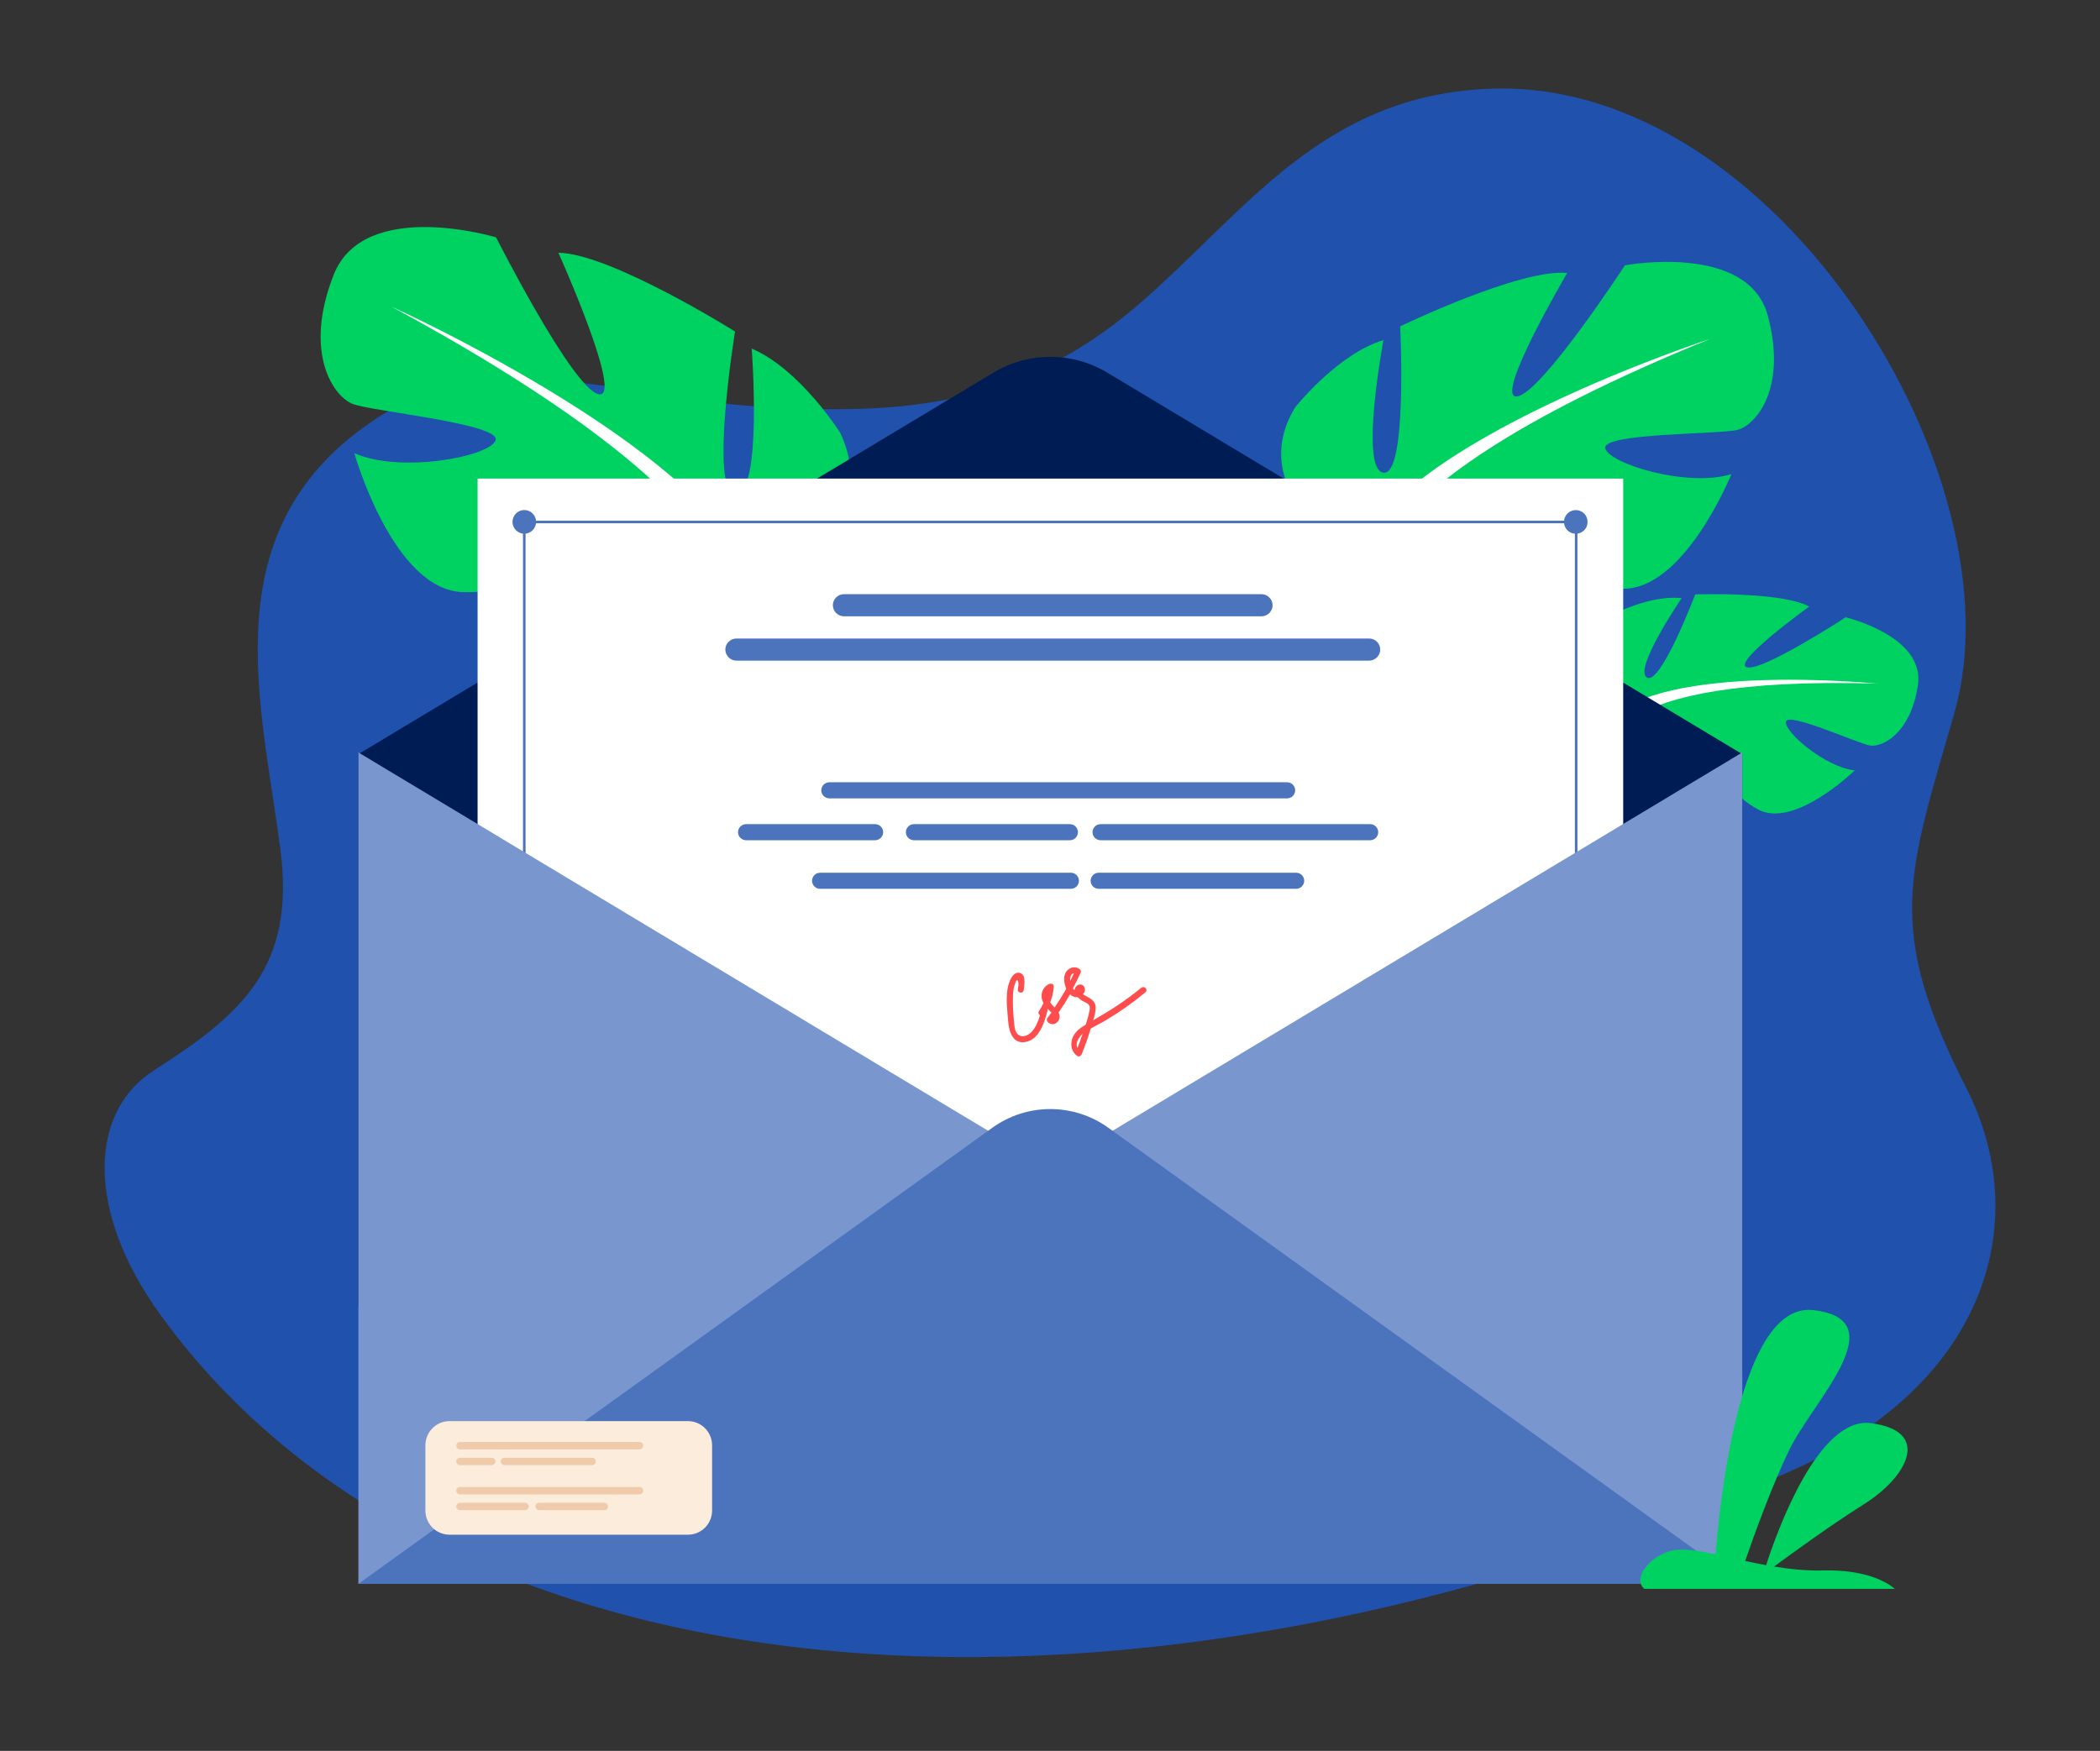 <svg width="271" height="226" viewBox="0 0 271 226" fill="none" xmlns="http://www.w3.org/2000/svg">
    <rect x="0" y="0" width="271" height="226" fill="#333333" stroke="none"/>
    <path d="M19.838 138.182C11.588 143.441 10.889 156.149 20.718 169.738C58.44 221.839 147.374 226.814 230.747 190.037C257.063 178.43 262.249 157.082 253.727 140.384C243.122 119.632 246.278 112.766 252.214 92.001C260.891 61.714 229.389 10.313 192.623 11.44C170.509 12.126 160.603 27.567 146.74 39.459C131.26 52.737 115.858 53.592 97.766 52.465C80.657 51.403 63.639 44.213 48.728 53.916C27.145 67.958 33.65 90.252 36.171 109.541C38.176 124.813 31.309 130.85 19.825 138.182H19.838Z" fill="#1F51AD"/>
    <path d="M207.53 93.115C207.53 93.115 200.894 84.292 207.946 79.391C207.946 79.391 213.031 76.724 217.009 77.214C217.009 77.214 210.747 86.397 212.528 87.45C214.295 88.516 218.762 76.724 218.762 76.724C218.762 76.724 229.979 76.335 233.469 78.295C233.469 78.295 223.444 85.532 225.426 86.123C227.408 86.714 238.18 79.679 238.18 79.679C238.18 79.679 248.45 82.101 247.502 88.43C246.554 94.759 242.848 96.489 241.297 96.229C239.732 95.955 230.755 91.861 230.482 93.144C230.195 94.427 235.48 98.997 239.344 99.444C239.344 99.444 231.516 107.085 226.805 104.447C222.079 101.808 221.907 98.075 218.963 96.489C216.018 94.903 213.433 94.744 214.596 96.244C215.76 97.743 221.16 99.459 222.711 102.645C224.248 105.831 225.685 108.007 220.701 106.926C215.717 105.845 207.76 101.635 207.673 97.382L207.573 93.13L207.53 93.115Z" fill="#00D261"/>
    <path d="M242.389 88.257C242.389 88.257 214.266 85.403 207.53 93.101C207.53 93.101 205.892 97.152 201.426 100.655L200.65 102.414C200.65 102.414 205.864 97.556 207.63 97.34C207.63 97.34 205.519 87.147 242.389 88.243V88.257Z" fill="white"/>
    <path d="M201.426 100.67C201.426 100.67 195.092 104.779 194.172 112.78L195.264 112.953C195.264 112.953 197.72 104.779 201.411 101.751C205.103 98.724 201.411 100.67 201.411 100.67H201.426Z" fill="white"/>
    <path d="M174.998 72.024C174.998 72.024 160.29 63.764 167.156 52.548C167.156 52.548 172.642 45.657 178.531 43.898C178.531 43.898 175.4 60.621 178.531 61.01C181.662 61.399 180.686 42.125 180.686 42.125C180.686 42.125 196.169 34.642 202.244 35.233C202.244 35.233 192.636 51.567 195.781 51.164C198.912 50.774 209.699 34.239 209.699 34.239C209.699 34.239 225.57 31.283 228.126 40.726C230.669 50.169 226.561 54.898 224.205 55.489C221.85 56.08 206.754 55.878 207.156 57.853C207.544 59.813 217.742 62.971 223.43 61.197C223.43 61.197 217.153 76.738 208.923 75.96C200.693 75.167 198.137 70.064 193.052 69.66C187.953 69.271 184.233 70.64 186.775 72.024C189.318 73.408 197.95 72.471 202.058 75.989C206.18 79.506 209.512 81.669 201.857 83.24C194.215 84.811 180.484 83.831 177.741 77.935L174.998 72.039V72.024Z" fill="#00D261"/>
    <path d="M220.873 43.682C220.873 43.682 179.709 57.06 175.012 72.01C175.012 72.01 175.213 78.699 171.091 86.369V89.324C171.091 89.324 175.4 79.29 177.756 77.906C177.756 77.906 168.549 64.917 220.873 43.667V43.682Z" fill="white"/>
    <path d="M171.077 86.383C171.077 86.383 164.728 96.057 168.348 107.835L169.985 107.388C169.985 107.388 168.405 94.413 171.723 87.897C175.041 81.366 171.077 86.383 171.077 86.383Z" fill="white"/>
    <path d="M97.481 76.248C97.481 76.248 114.587 68.982 108.426 55.863C108.426 55.863 103.241 47.646 97.007 44.993C97.007 44.993 98.429 63.706 94.939 63.749C91.449 63.792 94.853 42.788 94.853 42.788C94.853 42.788 78.781 32.711 72.059 32.624C72.059 32.624 80.619 51.683 77.229 50.875C73.84 50.068 64.016 30.635 64.016 30.635C64.016 30.635 46.967 25.474 43.046 35.507C39.11 45.541 43.046 51.221 45.559 52.158C48.058 53.095 64.633 54.71 63.958 56.815C63.297 58.92 51.735 61.14 45.731 58.502C45.731 58.502 50.73 76.291 59.85 76.436C68.971 76.58 72.375 71.275 78.005 71.462C83.635 71.649 87.556 73.61 84.598 74.806C81.639 76.003 72.303 73.942 67.362 77.286C62.421 80.631 58.514 82.606 66.701 85.258C74.888 87.911 90.041 88.502 93.761 82.375L97.481 76.248Z" fill="#00D261"/>
    <path d="M50.629 39.631C50.629 39.631 94.12 59.295 97.467 76.263C97.467 76.263 96.447 83.572 100.023 92.481L99.664 95.711C99.664 95.711 96.145 84.192 93.732 82.39C93.732 82.39 105.395 69.285 50.615 39.631H50.629Z" fill="white"/>
    <path d="M100.038 92.467C100.038 92.467 105.826 103.842 100.44 116.312L98.702 115.634C98.702 115.634 102.005 101.607 99.147 94.053C96.289 86.499 100.038 92.467 100.038 92.467Z" fill="white"/>
    <path d="M46.249 97.34L128.203 48.093C132.728 45.383 138.358 45.383 142.882 48.093L224.837 97.34V177.61L46.249 168.629V97.354V97.34Z" fill="#001C54"/>
    <path d="M209.469 61.774H61.631V190.023H209.469V61.774Z" fill="white"/>
    <path d="M68.242 68.772C69.019 68.449 69.387 67.555 69.066 66.775C68.744 65.996 67.853 65.625 67.076 65.948C66.3 66.271 65.931 67.165 66.252 67.945C66.574 68.725 67.465 69.095 68.242 68.772Z" fill="#4C74BD"/>
    <path d="M201.828 67.368C201.828 66.532 202.503 65.84 203.35 65.84C204.198 65.84 204.873 66.517 204.873 67.368C204.873 68.219 204.198 68.896 203.35 68.896C202.503 68.896 201.828 68.219 201.828 67.368Z" fill="#4C74BD"/>
    <path d="M203.35 67.21H67.664V67.541H203.35V67.21Z" fill="#4C74BD"/>
    <path d="M67.822 66.763H67.491V202.954H67.822V66.763Z" fill="#4C74BD"/>
    <path d="M203.566 66.763H203.235V202.954H203.566V66.763Z" fill="#4C74BD"/>
    <path d="M224.837 97.123V204.439H46.249V97.123L135.543 150.781L224.837 97.123Z" fill="#7997CE"/>
    <path d="M46.249 204.439L128.045 145.577C132.527 142.347 138.559 142.347 143.04 145.577L224.837 204.439H46.249Z" fill="#4C74BD"/>
    <path d="M162.804 79.55H108.9C108.124 79.55 107.478 78.901 107.478 78.123C107.478 77.344 108.124 76.695 108.9 76.695H162.804C163.579 76.695 164.226 77.344 164.226 78.123C164.226 78.901 163.579 79.55 162.804 79.55Z" fill="#4C74BD"/>
    <path d="M176.693 85.273H95.025C94.249 85.273 93.603 84.624 93.603 83.846C93.603 83.067 94.249 82.418 95.025 82.418H176.693C177.483 82.418 178.115 83.067 178.115 83.846C178.115 84.624 177.468 85.273 176.693 85.273Z" fill="#4C74BD"/>
    <path d="M166.107 103.049H107.018C106.458 103.049 105.984 102.587 105.984 102.011C105.984 101.448 106.444 100.973 107.018 100.973H166.107C166.667 100.973 167.141 101.434 167.141 102.011C167.141 102.573 166.682 103.049 166.107 103.049Z" fill="#4C74BD"/>
    <path d="M112.936 108.455H96.275C95.715 108.455 95.24 107.994 95.24 107.417C95.24 106.855 95.7 106.379 96.275 106.379H112.936C113.496 106.379 113.97 106.84 113.97 107.417C113.97 107.979 113.51 108.455 112.936 108.455Z" fill="#4C74BD"/>
    <path d="M138.071 108.455H117.934C117.374 108.455 116.9 107.994 116.9 107.417C116.9 106.855 117.359 106.379 117.934 106.379H138.071C138.631 106.379 139.105 106.84 139.105 107.417C139.105 107.979 138.645 108.455 138.071 108.455Z" fill="#4C74BD"/>
    <path d="M176.822 108.455H142.021C141.46 108.455 140.986 107.994 140.986 107.417C140.986 106.855 141.446 106.379 142.021 106.379H176.822C177.382 106.379 177.856 106.84 177.856 107.417C177.856 107.979 177.396 108.455 176.822 108.455Z" fill="#4C74BD"/>
    <path d="M138.2 114.726H105.826C105.266 114.726 104.792 114.265 104.792 113.688C104.792 113.126 105.251 112.65 105.826 112.65H138.2C138.76 112.65 139.234 113.111 139.234 113.688C139.234 114.25 138.775 114.726 138.2 114.726Z" fill="#4C74BD"/>
    <path d="M167.271 114.726H141.776C141.216 114.726 140.742 114.265 140.742 113.688C140.742 113.126 141.202 112.65 141.776 112.65H167.271C167.831 112.65 168.305 113.111 168.305 113.688C168.305 114.25 167.845 114.726 167.271 114.726Z" fill="#4C74BD"/>
    <path d="M147.292 127.484C145.338 129.113 143.256 130.454 141.073 131.694C141.259 131.117 141.417 130.497 141.389 129.964C141.346 129.214 140.757 128.897 140.168 128.58C140.024 128.508 139.881 128.421 139.751 128.335C139.981 128.104 140.096 127.801 139.952 127.455C139.708 126.893 139.004 126.979 138.76 127.498C138.717 127.599 138.688 127.686 138.674 127.787C138.573 127.729 138.502 127.686 138.444 127.599C138.803 126.922 139.148 126.23 139.464 125.538C139.536 125.379 139.45 125.192 139.32 125.091C138.803 124.702 138.085 124.831 137.669 125.322C137.166 125.913 137.295 126.806 137.539 127.47C137.554 127.513 137.568 127.556 137.597 127.614C137.137 128.45 136.634 129.257 136.103 130.036C136.06 129.978 136.003 129.935 135.945 129.892C135.801 129.762 135.658 129.574 135.529 129.387C135.773 128.753 135.931 128.075 135.988 127.369C136.017 127.052 135.701 126.907 135.442 126.994C134.724 127.268 134.336 128.003 134.423 128.753C134.451 129.012 134.537 129.257 134.652 129.488C134.494 129.834 134.308 130.18 134.078 130.511C133.934 130.728 134.035 130.944 134.207 131.045C133.977 131.838 133.647 132.645 133.116 133.207C132.67 133.669 131.837 134.029 131.306 133.467C130.961 133.121 130.918 132.53 130.875 132.068C130.76 130.93 130.674 129.747 130.717 128.609C130.731 128.061 130.789 127.513 130.975 127.008C131.09 126.691 131.248 126.201 131.406 126.763C131.478 127.037 131.378 127.455 131.349 127.729C131.306 128.219 132.053 128.277 132.11 127.787C132.168 127.21 132.426 126.014 131.78 125.653C131.248 125.35 130.746 125.783 130.502 126.23C129.611 127.844 129.97 130.05 130.099 131.795C130.2 133.193 130.731 134.894 132.498 134.462C134.164 134.044 134.782 131.939 135.169 130.483C135.198 130.396 135.184 130.31 135.169 130.238C135.169 130.238 135.169 130.209 135.184 130.209C135.256 130.281 135.327 130.353 135.399 130.425C135.5 130.511 135.586 130.598 135.687 130.699C135.514 130.944 135.327 131.189 135.155 131.42C135.055 131.549 135.083 131.766 135.184 131.881C135.744 132.559 136.749 132.054 136.735 131.218C136.735 131.03 136.678 130.857 136.606 130.699C137.137 129.935 137.626 129.156 138.085 128.349C138.329 128.58 138.631 128.738 138.99 128.709C139.019 128.709 139.047 128.709 139.062 128.709C139.263 128.911 139.493 129.084 139.723 129.214C139.938 129.329 140.182 129.416 140.383 129.574C140.742 129.877 140.642 130.209 140.556 130.627C140.455 131.175 140.283 131.737 140.11 132.27C139.349 132.703 138.602 133.265 138.344 134.144C138.114 134.952 138.315 135.802 139.004 136.292C139.205 136.437 139.478 136.321 139.579 136.105C140.01 135.038 140.398 133.957 140.728 132.861C140.728 132.833 140.757 132.789 140.757 132.76C141.432 132.371 142.135 132.04 142.796 131.636C144.563 130.584 146.243 129.387 147.823 128.075C148.197 127.758 147.694 127.196 147.32 127.498L147.292 127.484ZM138.085 126.475C138.085 126.172 138.243 125.61 138.588 125.624C138.43 125.97 138.272 126.302 138.1 126.648C138.1 126.59 138.1 126.533 138.1 126.489L138.085 126.475ZM139.047 135.269C138.731 134.663 139.191 133.928 139.708 133.438C139.507 134.058 139.277 134.663 139.047 135.269Z" fill="#FF4C4C"/>
    <path d="M244.543 205.088H212.198C210.46 203.617 213.39 200.258 216.464 200.042C217.799 199.941 219.48 200.215 221.404 200.633C221.85 194.693 224.392 168.023 233.972 169.104C244.744 170.301 233.972 180.854 230.927 187.096C228.672 191.724 226.288 198.355 225.211 201.483C226.087 201.671 226.992 201.858 227.911 202.031C229.333 197.634 234.647 182.829 241.412 183.694C249.34 184.703 246.152 190.642 240.536 194.16C236.414 196.755 231.344 200.431 228.945 202.204C230.985 202.536 233.11 202.767 235.265 202.709C240.809 202.579 243.509 204.223 244.558 205.102L244.543 205.088Z" fill="#00D261"/>
    <path d="M88.777 183.434H58.012C56.291 183.434 54.895 184.835 54.895 186.562V194.967C54.895 196.695 56.291 198.096 58.012 198.096H88.777C90.499 198.096 91.894 196.695 91.894 194.967V186.562C91.894 184.835 90.499 183.434 88.777 183.434Z" fill="#FCECDB"/>
    <path d="M82.529 187.081H59.348C59.089 187.081 58.874 186.865 58.874 186.606C58.874 186.346 59.089 186.13 59.348 186.13H82.529C82.788 186.13 83.003 186.346 83.003 186.606C83.003 186.865 82.788 187.081 82.529 187.081Z" fill="#EFCBAB"/>
    <path d="M63.455 189.114H59.348C59.089 189.114 58.874 188.898 58.874 188.638C58.874 188.379 59.089 188.163 59.348 188.163H63.455C63.714 188.163 63.929 188.379 63.929 188.638C63.929 188.898 63.714 189.114 63.455 189.114Z" fill="#EFCBAB"/>
    <path d="M76.411 189.114H65.093C64.834 189.114 64.619 188.898 64.619 188.638C64.619 188.379 64.834 188.163 65.093 188.163H76.411C76.669 188.163 76.885 188.379 76.885 188.638C76.885 188.898 76.669 189.114 76.411 189.114Z" fill="#EFCBAB"/>
    <path d="M82.529 192.891H59.348C59.089 192.891 58.874 192.675 58.874 192.416C58.874 192.156 59.089 191.94 59.348 191.94H82.529C82.788 191.94 83.003 192.156 83.003 192.416C83.003 192.675 82.788 192.891 82.529 192.891Z" fill="#EFCBAB"/>
    <path d="M67.764 194.924H59.348C59.089 194.924 58.874 194.708 58.874 194.448C58.874 194.189 59.089 193.973 59.348 193.973H67.764C68.023 193.973 68.238 194.189 68.238 194.448C68.238 194.708 68.023 194.924 67.764 194.924Z" fill="#EFCBAB"/>
    <path d="M77.991 194.924H69.574C69.316 194.924 69.1 194.708 69.1 194.448C69.1 194.189 69.316 193.973 69.574 193.973H77.991C78.249 193.973 78.465 194.189 78.465 194.448C78.465 194.708 78.249 194.924 77.991 194.924Z" fill="#EFCBAB"/>
</svg>
